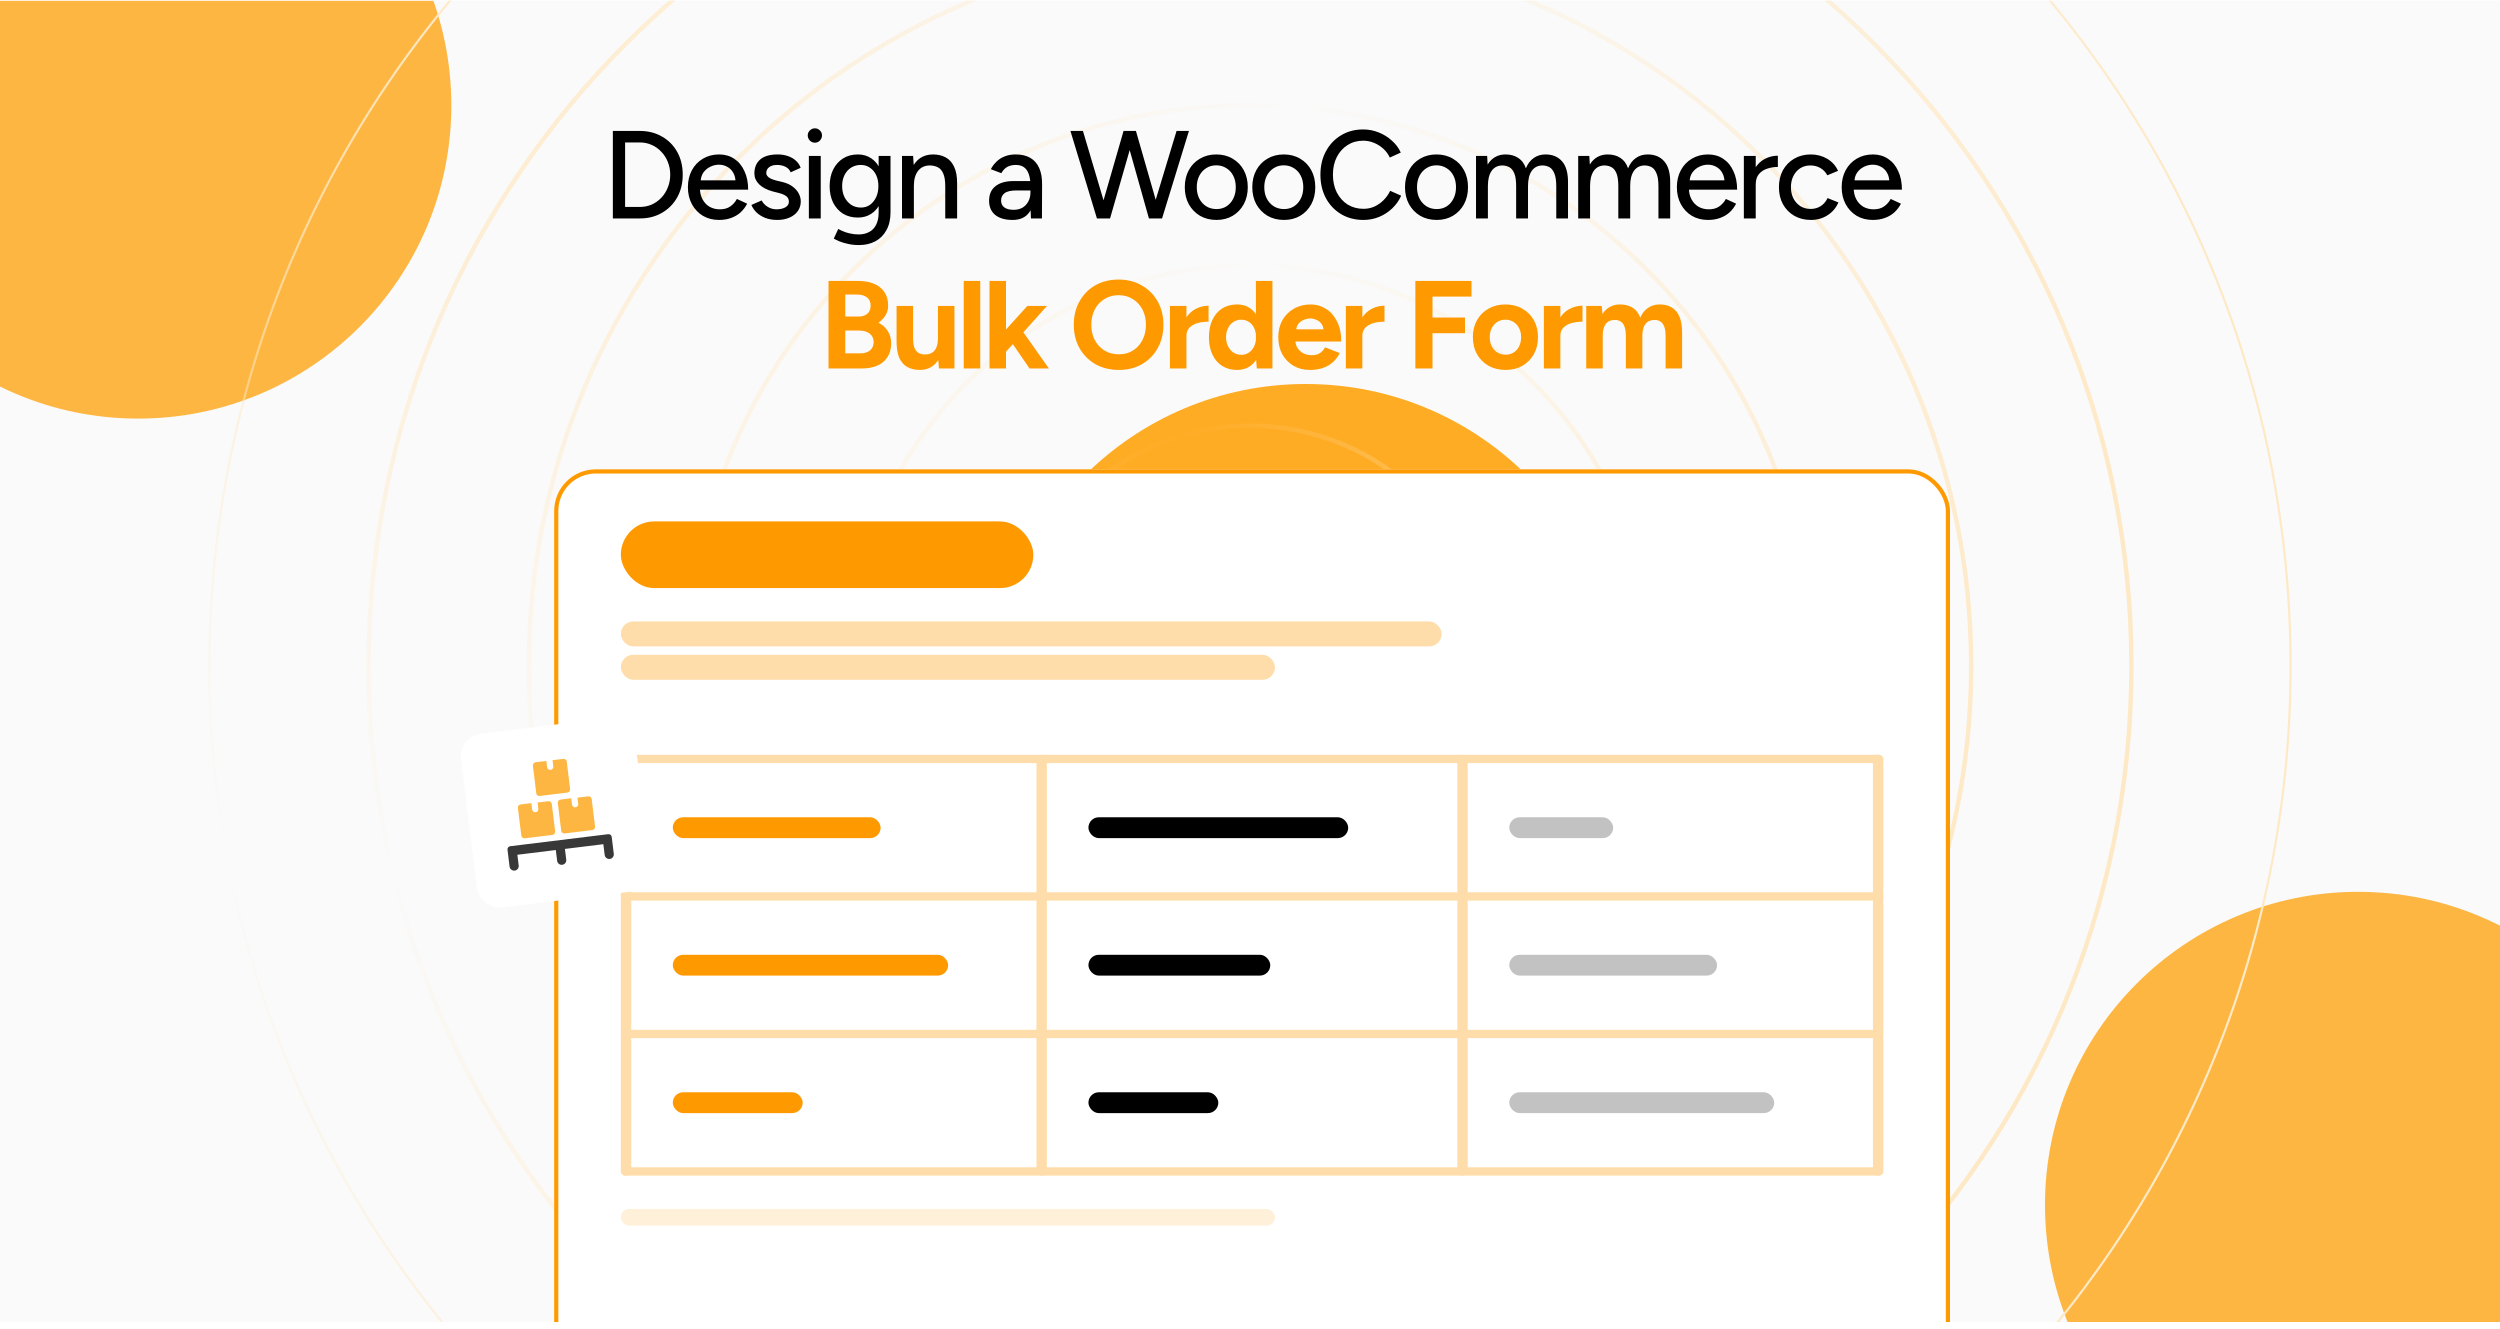 <svg width="350" height="186" viewBox="0 0 350 186" fill="none" xmlns="http://www.w3.org/2000/svg">
<g clip-path="url(#clip0_2465_297)">
<rect width="350" height="185" transform="translate(0 0.082)" fill="#FAFAFA"/>
<g filter="url(#filter0_f_2465_297)">
<circle cx="19.343" cy="14.761" r="43.843" fill="#FDB642"/>
</g>
<g filter="url(#filter1_f_2465_297)">
<circle cx="182.819" cy="97.601" r="43.843" fill="#FFAC25"/>
</g>
<g filter="url(#filter2_f_2465_297)">
<circle cx="330.142" cy="168.699" r="43.843" fill="#FDB642"/>
</g>
<path d="M175 -52.428C255.456 -52.428 320.679 12.795 320.679 93.251C320.679 173.707 255.456 238.931 175 238.931C94.543 238.93 29.321 173.707 29.321 93.251C29.321 12.795 94.544 -52.428 175 -52.428ZM298.243 93.251C298.243 161.316 243.065 216.494 175 216.494C106.935 216.494 51.757 161.316 51.757 93.251C51.757 25.186 106.935 -29.992 175 -29.992C243.065 -29.992 298.243 25.186 298.243 93.251ZM275.807 93.251C275.807 148.925 230.674 194.059 175 194.059C119.326 194.058 74.193 148.925 74.193 93.251C74.193 37.577 119.326 -7.555 175 -7.556C230.674 -7.556 275.807 37.577 275.807 93.251ZM253.372 93.251C253.372 136.534 218.283 171.623 175 171.623C131.717 171.623 96.629 136.534 96.629 93.251C96.629 49.968 131.717 14.88 175 14.88C218.283 14.88 253.372 49.968 253.372 93.251ZM230.935 93.251C230.935 124.143 205.892 149.187 175 149.187C144.108 149.186 119.064 124.143 119.064 93.251C119.064 62.359 144.108 37.316 175 37.315C205.892 37.315 230.935 62.359 230.935 93.251ZM208.5 93.251C208.5 111.752 193.501 126.751 175 126.751C156.499 126.751 141.501 111.752 141.501 93.251C141.501 74.75 156.499 59.752 175 59.752C193.501 59.752 208.499 74.75 208.5 93.251ZM208.808 93.251C208.808 74.579 193.671 59.443 175 59.443C156.328 59.444 141.192 74.579 141.192 93.251C141.192 111.923 156.328 127.059 175 127.06C193.671 127.06 208.808 111.923 208.808 93.251ZM231.244 93.251C231.244 62.188 206.062 37.007 175 37.007C143.937 37.007 118.756 62.188 118.755 93.251C118.755 124.314 143.937 149.495 175 149.495C206.062 149.495 231.244 124.314 231.244 93.251ZM253.68 93.251C253.68 49.797 218.453 14.571 175 14.571C131.546 14.572 96.32 49.797 96.32 93.251C96.32 136.705 131.546 171.931 175 171.932C218.453 171.932 253.68 136.705 253.68 93.251ZM276.116 93.251C276.116 37.406 230.844 -7.864 175 -7.864C119.155 -7.864 73.885 37.407 73.884 93.251C73.884 149.096 119.155 194.367 175 194.367C230.844 194.367 276.116 149.096 276.116 93.251ZM298.551 93.251C298.551 25.015 243.235 -30.301 175 -30.301C106.764 -30.301 51.448 25.015 51.448 93.251C51.448 161.487 106.764 216.803 175 216.803C243.235 216.803 298.551 161.487 298.551 93.251Z" stroke="url(#paint0_radial_2465_297)" stroke-width="0.309"/>
<path d="M85.8 30.582V18.332H89.58C90.746 18.332 91.779 18.595 92.677 19.119C93.587 19.633 94.299 20.35 94.812 21.272C95.326 22.194 95.582 23.255 95.582 24.457C95.582 25.647 95.326 26.703 94.812 27.625C94.299 28.546 93.587 29.27 92.677 29.794C91.779 30.32 90.746 30.582 89.58 30.582H85.8ZM87.515 28.972H89.58C90.175 28.972 90.729 28.861 91.242 28.64C91.756 28.406 92.205 28.085 92.59 27.677C92.986 27.257 93.29 26.773 93.5 26.224C93.721 25.676 93.832 25.087 93.832 24.457C93.832 23.827 93.721 23.238 93.5 22.689C93.29 22.141 92.986 21.663 92.59 21.255C92.205 20.834 91.756 20.514 91.242 20.292C90.729 20.059 90.175 19.942 89.58 19.942H87.515V28.972ZM100.664 30.792C99.813 30.792 99.06 30.599 98.407 30.215C97.754 29.818 97.24 29.275 96.867 28.587C96.494 27.899 96.307 27.105 96.307 26.207C96.307 25.309 96.494 24.515 96.867 23.827C97.24 23.139 97.754 22.602 98.407 22.217C99.072 21.82 99.83 21.622 100.682 21.622C101.487 21.622 102.193 21.826 102.799 22.235C103.406 22.631 103.879 23.203 104.217 23.95C104.567 24.684 104.742 25.554 104.742 26.557H97.672L97.987 26.294C97.987 26.913 98.109 27.45 98.354 27.904C98.599 28.36 98.932 28.709 99.352 28.954C99.772 29.188 100.25 29.305 100.787 29.305C101.37 29.305 101.854 29.17 102.239 28.902C102.636 28.622 102.945 28.272 103.167 27.852L104.602 28.517C104.369 28.972 104.065 29.375 103.692 29.724C103.319 30.063 102.875 30.325 102.362 30.512C101.86 30.699 101.294 30.792 100.664 30.792ZM98.092 25.507L97.759 25.244H103.289L102.974 25.507C102.974 24.994 102.869 24.556 102.659 24.195C102.449 23.821 102.169 23.541 101.819 23.355C101.469 23.156 101.079 23.057 100.647 23.057C100.227 23.057 99.819 23.156 99.422 23.355C99.037 23.541 98.716 23.815 98.459 24.177C98.214 24.539 98.092 24.982 98.092 25.507ZM108.817 30.792C108.198 30.792 107.644 30.699 107.154 30.512C106.676 30.325 106.268 30.075 105.929 29.759C105.603 29.445 105.358 29.089 105.194 28.692L106.629 28.062C106.816 28.424 107.096 28.721 107.469 28.954C107.843 29.188 108.257 29.305 108.712 29.305C109.213 29.305 109.628 29.211 109.954 29.024C110.281 28.838 110.444 28.575 110.444 28.237C110.444 27.91 110.322 27.654 110.077 27.467C109.832 27.28 109.476 27.129 109.009 27.012L108.187 26.802C107.37 26.58 106.734 26.248 106.279 25.805C105.836 25.361 105.614 24.86 105.614 24.299C105.614 23.448 105.888 22.789 106.437 22.322C106.985 21.855 107.796 21.622 108.869 21.622C109.394 21.622 109.873 21.698 110.304 21.849C110.748 22.001 111.121 22.217 111.424 22.497C111.739 22.777 111.961 23.11 112.089 23.494L110.689 24.125C110.549 23.774 110.31 23.518 109.972 23.355C109.633 23.18 109.237 23.092 108.782 23.092C108.315 23.092 107.948 23.197 107.679 23.407C107.411 23.605 107.277 23.885 107.277 24.247C107.277 24.445 107.388 24.638 107.609 24.825C107.843 25 108.181 25.145 108.624 25.262L109.569 25.489C110.141 25.63 110.613 25.845 110.987 26.137C111.36 26.417 111.64 26.738 111.827 27.099C112.013 27.45 112.107 27.817 112.107 28.202C112.107 28.727 111.961 29.188 111.669 29.584C111.389 29.97 110.998 30.267 110.497 30.477C110.007 30.687 109.447 30.792 108.817 30.792ZM113.241 30.582V21.832H114.904V30.582H113.241ZM114.081 19.977C113.813 19.977 113.579 19.878 113.381 19.68C113.183 19.47 113.084 19.23 113.084 18.962C113.084 18.682 113.183 18.449 113.381 18.262C113.579 18.064 113.813 17.965 114.081 17.965C114.361 17.965 114.594 18.064 114.781 18.262C114.979 18.449 115.079 18.682 115.079 18.962C115.079 19.23 114.979 19.47 114.781 19.68C114.594 19.878 114.361 19.977 114.081 19.977ZM120.263 34.309C119.679 34.309 119.149 34.251 118.67 34.135C118.192 34.029 117.789 33.907 117.463 33.767C117.136 33.627 116.891 33.505 116.728 33.4L117.358 32.052C117.509 32.145 117.725 32.25 118.005 32.367C118.285 32.495 118.612 32.6 118.985 32.682C119.359 32.775 119.773 32.822 120.228 32.822C120.764 32.822 121.243 32.711 121.663 32.489C122.083 32.279 122.409 31.947 122.643 31.492C122.888 31.037 123.01 30.454 123.01 29.742V21.832H124.673V29.707C124.673 30.71 124.48 31.55 124.095 32.227C123.722 32.915 123.203 33.434 122.538 33.785C121.884 34.135 121.126 34.309 120.263 34.309ZM120.105 30.459C119.312 30.459 118.618 30.279 118.023 29.917C117.439 29.544 116.979 29.03 116.64 28.377C116.314 27.712 116.15 26.948 116.15 26.084C116.15 25.186 116.314 24.404 116.64 23.739C116.979 23.075 117.439 22.555 118.023 22.182C118.618 21.809 119.312 21.622 120.105 21.622C120.829 21.622 121.459 21.809 121.995 22.182C122.544 22.555 122.964 23.08 123.255 23.757C123.559 24.422 123.71 25.204 123.71 26.102C123.71 26.965 123.559 27.73 123.255 28.395C122.964 29.048 122.544 29.555 121.995 29.917C121.459 30.279 120.829 30.459 120.105 30.459ZM120.525 29.059C121.015 29.059 121.441 28.931 121.803 28.674C122.164 28.406 122.45 28.05 122.66 27.607C122.87 27.152 122.975 26.633 122.975 26.049C122.975 25.466 122.87 24.953 122.66 24.509C122.45 24.066 122.159 23.722 121.785 23.477C121.424 23.22 120.998 23.092 120.508 23.092C119.994 23.092 119.539 23.22 119.143 23.477C118.758 23.722 118.454 24.066 118.233 24.509C118.011 24.953 117.9 25.466 117.9 26.049C117.9 26.633 118.011 27.152 118.233 27.607C118.466 28.05 118.775 28.406 119.16 28.674C119.557 28.931 120.012 29.059 120.525 29.059ZM126.28 30.582V21.832H127.837L127.942 23.442V30.582H126.28ZM132.335 30.582V26.102H133.997V30.582H132.335ZM132.335 26.102C132.335 25.309 132.241 24.708 132.055 24.299C131.88 23.88 131.629 23.588 131.302 23.424C130.987 23.261 130.62 23.174 130.2 23.162C129.488 23.162 128.934 23.413 128.537 23.915C128.14 24.416 127.942 25.122 127.942 26.032H127.225C127.225 25.11 127.359 24.323 127.627 23.669C127.907 23.005 128.298 22.497 128.8 22.147C129.313 21.797 129.92 21.622 130.62 21.622C131.308 21.622 131.903 21.762 132.405 22.042C132.918 22.322 133.309 22.759 133.577 23.355C133.857 23.938 133.997 24.708 133.997 25.665V26.102H132.335ZM144.334 30.582L144.264 29.059V26.015C144.264 25.373 144.188 24.836 144.037 24.404C143.897 23.973 143.675 23.646 143.372 23.424C143.08 23.203 142.689 23.092 142.199 23.092C141.744 23.092 141.347 23.185 141.009 23.372C140.682 23.559 140.408 23.85 140.187 24.247L138.717 23.687C138.927 23.29 139.189 22.94 139.504 22.637C139.819 22.322 140.198 22.077 140.642 21.902C141.085 21.715 141.604 21.622 142.199 21.622C143.027 21.622 143.716 21.785 144.264 22.112C144.812 22.439 145.221 22.911 145.489 23.529C145.769 24.148 145.903 24.912 145.892 25.822L145.874 30.582H144.334ZM141.762 30.792C140.723 30.792 139.912 30.559 139.329 30.092C138.757 29.614 138.472 28.954 138.472 28.114C138.472 27.216 138.769 26.534 139.364 26.067C139.971 25.589 140.811 25.349 141.884 25.349H144.317V26.662H142.339C141.534 26.662 140.968 26.79 140.642 27.047C140.315 27.292 140.152 27.636 140.152 28.079C140.152 28.488 140.303 28.809 140.607 29.042C140.922 29.264 141.353 29.375 141.902 29.375C142.38 29.375 142.794 29.275 143.144 29.077C143.494 28.867 143.768 28.575 143.967 28.202C144.165 27.829 144.264 27.403 144.264 26.924H144.842C144.842 28.114 144.585 29.059 144.072 29.759C143.57 30.448 142.8 30.792 141.762 30.792ZM161.008 30.582L164.718 18.332H166.45L162.688 30.582H161.008ZM153.57 30.582L149.86 18.332H151.61L155.25 30.582H153.57ZM153.763 30.582L157.298 18.332H158.925L155.408 30.582H153.763ZM160.85 30.582L157.403 18.332H159.03L162.548 30.582H160.85ZM170.314 30.792C169.439 30.792 168.669 30.599 168.004 30.215C167.339 29.818 166.814 29.275 166.429 28.587C166.055 27.899 165.869 27.105 165.869 26.207C165.869 25.309 166.055 24.515 166.429 23.827C166.802 23.139 167.321 22.602 167.986 22.217C168.651 21.82 169.415 21.622 170.279 21.622C171.142 21.622 171.906 21.82 172.571 22.217C173.236 22.602 173.755 23.139 174.129 23.827C174.502 24.515 174.689 25.309 174.689 26.207C174.689 27.105 174.502 27.899 174.129 28.587C173.755 29.275 173.236 29.818 172.571 30.215C171.918 30.599 171.165 30.792 170.314 30.792ZM170.314 29.27C170.839 29.27 171.305 29.141 171.714 28.884C172.122 28.616 172.437 28.255 172.659 27.799C172.892 27.345 173.009 26.814 173.009 26.207C173.009 25.6 172.892 25.07 172.659 24.614C172.437 24.16 172.116 23.804 171.696 23.547C171.276 23.279 170.804 23.145 170.279 23.145C169.742 23.145 169.27 23.279 168.861 23.547C168.453 23.804 168.132 24.16 167.899 24.614C167.665 25.07 167.549 25.6 167.549 26.207C167.549 26.814 167.665 27.345 167.899 27.799C168.132 28.255 168.459 28.616 168.879 28.884C169.299 29.141 169.777 29.27 170.314 29.27ZM179.765 30.792C178.89 30.792 178.12 30.599 177.455 30.215C176.79 29.818 176.265 29.275 175.88 28.587C175.507 27.899 175.32 27.105 175.32 26.207C175.32 25.309 175.507 24.515 175.88 23.827C176.253 23.139 176.773 22.602 177.438 22.217C178.103 21.82 178.867 21.622 179.73 21.622C180.593 21.622 181.358 21.82 182.023 22.217C182.688 22.602 183.207 23.139 183.58 23.827C183.953 24.515 184.14 25.309 184.14 26.207C184.14 27.105 183.953 27.899 183.58 28.587C183.207 29.275 182.688 29.818 182.023 30.215C181.369 30.599 180.617 30.792 179.765 30.792ZM179.765 29.27C180.29 29.27 180.757 29.141 181.165 28.884C181.573 28.616 181.888 28.255 182.11 27.799C182.343 27.345 182.46 26.814 182.46 26.207C182.46 25.6 182.343 25.07 182.11 24.614C181.888 24.16 181.568 23.804 181.148 23.547C180.728 23.279 180.255 23.145 179.73 23.145C179.193 23.145 178.721 23.279 178.313 23.547C177.904 23.804 177.583 24.16 177.35 24.614C177.117 25.07 177 25.6 177 26.207C177 26.814 177.117 27.345 177.35 27.799C177.583 28.255 177.91 28.616 178.33 28.884C178.75 29.141 179.228 29.27 179.765 29.27ZM190.879 30.792C189.712 30.792 188.674 30.524 187.764 29.987C186.854 29.439 186.142 28.692 185.629 27.747C185.116 26.79 184.859 25.694 184.859 24.457C184.859 23.22 185.116 22.13 185.629 21.184C186.142 20.228 186.848 19.481 187.746 18.945C188.645 18.396 189.677 18.122 190.844 18.122C191.602 18.122 192.326 18.262 193.014 18.542C193.702 18.81 194.315 19.189 194.851 19.68C195.4 20.158 195.82 20.718 196.111 21.36L194.571 22.059C194.35 21.581 194.046 21.167 193.661 20.817C193.276 20.467 192.839 20.193 192.349 19.994C191.871 19.796 191.369 19.697 190.844 19.697C190.027 19.697 189.298 19.901 188.656 20.309C188.015 20.718 187.513 21.278 187.151 21.989C186.79 22.701 186.609 23.524 186.609 24.457C186.609 25.39 186.79 26.219 187.151 26.942C187.525 27.665 188.032 28.231 188.674 28.64C189.327 29.036 190.068 29.235 190.896 29.235C191.433 29.235 191.941 29.13 192.419 28.919C192.897 28.698 193.323 28.4 193.696 28.027C194.081 27.642 194.391 27.204 194.624 26.715L196.164 27.397C195.872 28.062 195.458 28.651 194.921 29.165C194.385 29.678 193.766 30.08 193.066 30.372C192.378 30.652 191.649 30.792 190.879 30.792ZM201.146 30.792C200.271 30.792 199.501 30.599 198.836 30.215C198.171 29.818 197.646 29.275 197.261 28.587C196.888 27.899 196.701 27.105 196.701 26.207C196.701 25.309 196.888 24.515 197.261 23.827C197.634 23.139 198.153 22.602 198.818 22.217C199.483 21.82 200.248 21.622 201.111 21.622C201.974 21.622 202.738 21.82 203.403 22.217C204.068 22.602 204.588 23.139 204.961 23.827C205.334 24.515 205.521 25.309 205.521 26.207C205.521 27.105 205.334 27.899 204.961 28.587C204.588 29.275 204.068 29.818 203.403 30.215C202.75 30.599 201.998 30.792 201.146 30.792ZM201.146 29.27C201.671 29.27 202.138 29.141 202.546 28.884C202.954 28.616 203.269 28.255 203.491 27.799C203.724 27.345 203.841 26.814 203.841 26.207C203.841 25.6 203.724 25.07 203.491 24.614C203.269 24.16 202.948 23.804 202.528 23.547C202.108 23.279 201.636 23.145 201.111 23.145C200.574 23.145 200.102 23.279 199.693 23.547C199.285 23.804 198.964 24.16 198.731 24.614C198.498 25.07 198.381 25.6 198.381 26.207C198.381 26.814 198.498 27.345 198.731 27.799C198.964 28.255 199.291 28.616 199.711 28.884C200.131 29.141 200.609 29.27 201.146 29.27ZM206.642 30.582V21.832H208.2L208.27 23.04C208.55 22.573 208.9 22.223 209.32 21.989C209.74 21.744 210.224 21.622 210.772 21.622C211.472 21.622 212.067 21.785 212.557 22.112C213.047 22.427 213.403 22.911 213.625 23.564C213.881 22.934 214.243 22.456 214.71 22.13C215.176 21.791 215.731 21.622 216.372 21.622C217.364 21.622 218.14 21.949 218.7 22.602C219.26 23.244 219.534 24.235 219.522 25.577V30.582H217.877V26.102C217.877 25.309 217.79 24.708 217.615 24.299C217.451 23.88 217.23 23.588 216.95 23.424C216.67 23.261 216.343 23.174 215.97 23.162C215.316 23.162 214.809 23.413 214.447 23.915C214.097 24.416 213.922 25.122 213.922 26.032V30.582H212.26V26.102C212.26 25.309 212.178 24.708 212.015 24.299C211.851 23.88 211.624 23.588 211.332 23.424C211.052 23.261 210.726 23.174 210.352 23.162C209.699 23.162 209.191 23.413 208.83 23.915C208.48 24.416 208.305 25.122 208.305 26.032V30.582H206.642ZM220.947 30.582V21.832H222.505L222.575 23.04C222.855 22.573 223.205 22.223 223.625 21.989C224.045 21.744 224.529 21.622 225.077 21.622C225.777 21.622 226.372 21.785 226.862 22.112C227.352 22.427 227.708 22.911 227.93 23.564C228.186 22.934 228.548 22.456 229.015 22.13C229.481 21.791 230.035 21.622 230.677 21.622C231.669 21.622 232.445 21.949 233.005 22.602C233.565 23.244 233.839 24.235 233.827 25.577V30.582H232.182V26.102C232.182 25.309 232.095 24.708 231.92 24.299C231.756 23.88 231.535 23.588 231.255 23.424C230.975 23.261 230.648 23.174 230.275 23.162C229.621 23.162 229.114 23.413 228.752 23.915C228.402 24.416 228.227 25.122 228.227 26.032V30.582H226.565V26.102C226.565 25.309 226.483 24.708 226.32 24.299C226.156 23.88 225.929 23.588 225.637 23.424C225.357 23.261 225.03 23.174 224.657 23.162C224.004 23.162 223.496 23.413 223.135 23.915C222.785 24.416 222.61 25.122 222.61 26.032V30.582H220.947ZM239.119 30.792C238.268 30.792 237.515 30.599 236.862 30.215C236.209 29.818 235.695 29.275 235.322 28.587C234.949 27.899 234.762 27.105 234.762 26.207C234.762 25.309 234.949 24.515 235.322 23.827C235.695 23.139 236.209 22.602 236.862 22.217C237.527 21.82 238.285 21.622 239.137 21.622C239.942 21.622 240.648 21.826 241.254 22.235C241.861 22.631 242.334 23.203 242.672 23.95C243.022 24.684 243.197 25.554 243.197 26.557H236.127L236.442 26.294C236.442 26.913 236.564 27.45 236.809 27.904C237.054 28.36 237.387 28.709 237.807 28.954C238.227 29.188 238.705 29.305 239.242 29.305C239.825 29.305 240.309 29.17 240.694 28.902C241.091 28.622 241.4 28.272 241.622 27.852L243.057 28.517C242.824 28.972 242.52 29.375 242.147 29.724C241.774 30.063 241.33 30.325 240.817 30.512C240.315 30.699 239.749 30.792 239.119 30.792ZM236.547 25.507L236.214 25.244H241.744L241.429 25.507C241.429 24.994 241.324 24.556 241.114 24.195C240.904 23.821 240.624 23.541 240.274 23.355C239.924 23.156 239.534 23.057 239.102 23.057C238.682 23.057 238.274 23.156 237.877 23.355C237.492 23.541 237.171 23.815 236.914 24.177C236.669 24.539 236.547 24.982 236.547 25.507ZM245.154 25.875C245.154 24.93 245.335 24.16 245.697 23.564C246.059 22.97 246.525 22.526 247.097 22.235C247.669 21.943 248.269 21.797 248.899 21.797V23.372C248.374 23.372 247.873 23.454 247.394 23.617C246.928 23.769 246.543 24.025 246.239 24.387C245.948 24.737 245.802 25.215 245.802 25.822L245.154 25.875ZM244.139 30.582V21.832H245.802V30.582H244.139ZM253.53 30.792C252.655 30.792 251.88 30.599 251.203 30.215C250.526 29.818 249.995 29.275 249.61 28.587C249.237 27.899 249.05 27.105 249.05 26.207C249.05 25.309 249.237 24.515 249.61 23.827C249.995 23.139 250.52 22.602 251.185 22.217C251.862 21.82 252.632 21.622 253.495 21.622C254.347 21.622 255.111 21.82 255.788 22.217C256.476 22.614 256.99 23.18 257.328 23.915L255.823 24.544C255.601 24.113 255.28 23.774 254.86 23.529C254.452 23.285 253.98 23.162 253.443 23.162C252.918 23.162 252.451 23.29 252.043 23.547C251.635 23.804 251.314 24.165 251.08 24.632C250.847 25.087 250.73 25.612 250.73 26.207C250.73 26.802 250.847 27.327 251.08 27.782C251.314 28.237 251.64 28.599 252.06 28.867C252.48 29.124 252.953 29.252 253.478 29.252C254.015 29.252 254.493 29.118 254.913 28.849C255.333 28.57 255.648 28.196 255.858 27.73L257.38 28.342C257.042 29.112 256.529 29.713 255.84 30.145C255.164 30.576 254.394 30.792 253.53 30.792ZM262.193 30.792C261.341 30.792 260.589 30.599 259.935 30.215C259.282 29.818 258.769 29.275 258.395 28.587C258.022 27.899 257.835 27.105 257.835 26.207C257.835 25.309 258.022 24.515 258.395 23.827C258.769 23.139 259.282 22.602 259.935 22.217C260.6 21.82 261.359 21.622 262.21 21.622C263.015 21.622 263.721 21.826 264.328 22.235C264.934 22.631 265.407 23.203 265.745 23.95C266.095 24.684 266.27 25.554 266.27 26.557H259.2L259.515 26.294C259.515 26.913 259.638 27.45 259.883 27.904C260.128 28.36 260.46 28.709 260.88 28.954C261.3 29.188 261.779 29.305 262.315 29.305C262.899 29.305 263.383 29.17 263.768 28.902C264.164 28.622 264.474 28.272 264.695 27.852L266.13 28.517C265.897 28.972 265.594 29.375 265.22 29.724C264.847 30.063 264.404 30.325 263.89 30.512C263.389 30.699 262.823 30.792 262.193 30.792ZM259.62 25.507L259.288 25.244H264.818L264.503 25.507C264.503 24.994 264.398 24.556 264.188 24.195C263.978 23.821 263.698 23.541 263.348 23.355C262.998 23.156 262.607 23.057 262.175 23.057C261.755 23.057 261.347 23.156 260.95 23.355C260.565 23.541 260.244 23.815 259.988 24.177C259.743 24.539 259.62 24.982 259.62 25.507Z" fill="black"/>
<path d="M115.994 51.582V39.332H120.141C120.981 39.332 121.716 39.46 122.346 39.717C122.976 39.974 123.466 40.364 123.816 40.889C124.166 41.403 124.341 42.044 124.341 42.815C124.341 43.293 124.219 43.736 123.974 44.145C123.741 44.541 123.408 44.885 122.976 45.177C123.548 45.469 123.986 45.859 124.289 46.349C124.604 46.828 124.761 47.405 124.761 48.082C124.761 48.829 124.592 49.465 124.254 49.989C123.916 50.514 123.443 50.911 122.836 51.179C122.23 51.448 121.518 51.582 120.701 51.582H115.994ZM118.339 49.465H120.474C121.046 49.465 121.495 49.325 121.821 49.044C122.148 48.753 122.311 48.368 122.311 47.889C122.311 47.388 122.131 46.997 121.769 46.717C121.407 46.425 120.911 46.279 120.281 46.279H118.339V49.465ZM118.339 44.319H120.194C120.719 44.319 121.133 44.185 121.436 43.917C121.74 43.649 121.891 43.27 121.891 42.779C121.891 42.289 121.722 41.91 121.384 41.642C121.046 41.374 120.585 41.239 120.001 41.239H118.339V44.319ZM131.452 51.582L131.312 49.972V42.832H133.622V51.582H131.452ZM125.519 47.312V42.832H127.829V47.312H125.519ZM127.829 47.312C127.829 47.895 127.893 48.356 128.022 48.694C128.162 49.021 128.354 49.26 128.599 49.412C128.856 49.552 129.142 49.622 129.457 49.622C130.063 49.634 130.524 49.453 130.839 49.08C131.154 48.694 131.312 48.14 131.312 47.417H132.099C132.099 48.35 131.959 49.144 131.679 49.797C131.399 50.439 131.014 50.934 130.524 51.285C130.034 51.623 129.457 51.792 128.792 51.792C128.092 51.792 127.497 51.652 127.007 51.372C126.517 51.092 126.143 50.66 125.887 50.077C125.642 49.482 125.519 48.718 125.519 47.785V47.312H127.829ZM134.923 51.582V39.332H137.233V51.582H134.923ZM140.735 49.359L139.352 47.767L143.832 42.832H146.58L140.735 49.359ZM138.53 51.582V39.332H140.84V51.582H138.53ZM144.13 51.582L141.225 47.347L142.73 45.755L146.842 51.582H144.13ZM156.649 51.792C155.412 51.792 154.315 51.524 153.359 50.987C152.414 50.439 151.673 49.692 151.136 48.747C150.599 47.79 150.331 46.7 150.331 45.474C150.331 44.226 150.599 43.13 151.136 42.184C151.673 41.228 152.408 40.481 153.341 39.944C154.286 39.408 155.371 39.139 156.596 39.139C157.833 39.139 158.918 39.414 159.851 39.962C160.796 40.499 161.537 41.245 162.074 42.202C162.61 43.147 162.879 44.238 162.879 45.474C162.879 46.7 162.61 47.79 162.074 48.747C161.549 49.692 160.814 50.439 159.869 50.987C158.935 51.524 157.862 51.792 156.649 51.792ZM156.649 49.605C157.395 49.605 158.049 49.429 158.609 49.08C159.18 48.718 159.624 48.228 159.939 47.609C160.265 46.991 160.429 46.279 160.429 45.474C160.429 44.658 160.265 43.94 159.939 43.322C159.612 42.704 159.163 42.219 158.591 41.87C158.019 41.508 157.354 41.327 156.596 41.327C155.861 41.327 155.202 41.508 154.619 41.87C154.047 42.219 153.598 42.704 153.271 43.322C152.944 43.94 152.781 44.658 152.781 45.474C152.781 46.279 152.944 46.991 153.271 47.609C153.598 48.228 154.053 48.718 154.636 49.08C155.219 49.429 155.89 49.605 156.649 49.605ZM165.418 46.98C165.418 46.035 165.599 45.253 165.961 44.635C166.334 44.016 166.806 43.555 167.378 43.252C167.961 42.949 168.568 42.797 169.198 42.797V45.037C168.661 45.037 168.154 45.101 167.676 45.23C167.209 45.358 166.83 45.568 166.538 45.859C166.246 46.151 166.101 46.525 166.101 46.98H165.418ZM163.791 51.582V42.832H166.101V51.582H163.791ZM175.951 51.582L175.829 49.955V39.332H178.139V51.582H175.951ZM173.204 51.792C172.399 51.792 171.699 51.605 171.104 51.232C170.521 50.859 170.066 50.328 169.739 49.639C169.412 48.951 169.249 48.14 169.249 47.207C169.249 46.262 169.412 45.451 169.739 44.775C170.066 44.086 170.521 43.555 171.104 43.182C171.699 42.809 172.399 42.622 173.204 42.622C173.939 42.622 174.557 42.809 175.059 43.182C175.572 43.555 175.963 44.086 176.231 44.775C176.5 45.451 176.634 46.262 176.634 47.207C176.634 48.14 176.5 48.951 176.231 49.639C175.963 50.328 175.572 50.859 175.059 51.232C174.557 51.605 173.939 51.792 173.204 51.792ZM173.799 49.675C174.196 49.675 174.546 49.569 174.849 49.359C175.164 49.15 175.409 48.858 175.584 48.484C175.759 48.111 175.846 47.685 175.846 47.207C175.846 46.729 175.759 46.303 175.584 45.929C175.409 45.556 175.164 45.27 174.849 45.072C174.546 44.862 174.19 44.757 173.781 44.757C173.361 44.757 172.994 44.862 172.679 45.072C172.364 45.27 172.113 45.556 171.926 45.929C171.74 46.303 171.646 46.729 171.646 47.207C171.646 47.685 171.74 48.111 171.926 48.484C172.113 48.858 172.364 49.15 172.679 49.359C173.006 49.569 173.379 49.675 173.799 49.675ZM183.384 51.792C182.521 51.792 181.757 51.599 181.092 51.215C180.427 50.818 179.902 50.275 179.517 49.587C179.143 48.899 178.957 48.105 178.957 47.207C178.957 46.309 179.149 45.515 179.534 44.827C179.931 44.139 180.467 43.602 181.144 43.217C181.832 42.82 182.62 42.622 183.507 42.622C184.277 42.622 184.982 42.826 185.624 43.234C186.277 43.631 186.797 44.22 187.182 45.002C187.578 45.772 187.777 46.711 187.777 47.819H181.144L181.354 47.609C181.354 48.041 181.459 48.42 181.669 48.747C181.891 49.062 182.171 49.307 182.509 49.482C182.859 49.645 183.232 49.727 183.629 49.727C184.107 49.727 184.498 49.628 184.802 49.429C185.105 49.219 185.338 48.951 185.502 48.624L187.567 49.429C187.322 49.919 187.001 50.345 186.604 50.707C186.219 51.057 185.758 51.325 185.222 51.512C184.685 51.699 184.072 51.792 183.384 51.792ZM181.477 46.315L181.267 46.105H185.484L185.292 46.315C185.292 45.895 185.192 45.562 184.994 45.317C184.796 45.06 184.551 44.874 184.259 44.757C183.979 44.64 183.705 44.582 183.437 44.582C183.168 44.582 182.882 44.64 182.579 44.757C182.276 44.874 182.013 45.06 181.792 45.317C181.582 45.562 181.477 45.895 181.477 46.315ZM190.047 46.98C190.047 46.035 190.227 45.253 190.589 44.635C190.962 44.016 191.435 43.555 192.007 43.252C192.59 42.949 193.197 42.797 193.827 42.797V45.037C193.29 45.037 192.782 45.101 192.304 45.23C191.837 45.358 191.458 45.568 191.167 45.859C190.875 46.151 190.729 46.525 190.729 46.98H190.047ZM188.419 51.582V42.832H190.729V51.582H188.419ZM198.152 51.582V39.332H206.01V41.52H200.55V44.459H205.1V46.647H200.55V51.582H198.152ZM210.786 51.792C209.899 51.792 209.106 51.599 208.406 51.215C207.717 50.818 207.175 50.275 206.778 49.587C206.393 48.899 206.201 48.105 206.201 47.207C206.201 46.309 206.393 45.515 206.778 44.827C207.163 44.139 207.7 43.602 208.388 43.217C209.076 42.82 209.864 42.622 210.751 42.622C211.649 42.622 212.442 42.82 213.131 43.217C213.819 43.602 214.356 44.139 214.741 44.827C215.126 45.515 215.318 46.309 215.318 47.207C215.318 48.105 215.126 48.899 214.741 49.587C214.356 50.275 213.819 50.818 213.131 51.215C212.454 51.599 211.672 51.792 210.786 51.792ZM210.786 49.657C211.217 49.657 211.596 49.552 211.923 49.342C212.25 49.132 212.501 48.846 212.676 48.484C212.862 48.111 212.956 47.685 212.956 47.207C212.956 46.729 212.862 46.309 212.676 45.947C212.489 45.574 212.226 45.282 211.888 45.072C211.561 44.862 211.182 44.757 210.751 44.757C210.331 44.757 209.951 44.862 209.613 45.072C209.286 45.282 209.03 45.574 208.843 45.947C208.656 46.309 208.563 46.729 208.563 47.207C208.563 47.685 208.656 48.111 208.843 48.484C209.03 48.846 209.292 49.132 209.631 49.342C209.969 49.552 210.354 49.657 210.786 49.657ZM217.769 46.98C217.769 46.035 217.95 45.253 218.311 44.635C218.685 44.016 219.157 43.555 219.729 43.252C220.312 42.949 220.919 42.797 221.549 42.797V45.037C221.012 45.037 220.505 45.101 220.026 45.23C219.56 45.358 219.181 45.568 218.889 45.859C218.597 46.151 218.451 46.525 218.451 46.98H217.769ZM216.141 51.582V42.832H218.451V51.582H216.141ZM222.072 51.582V42.832H224.242L224.347 43.969C224.616 43.526 224.96 43.194 225.38 42.972C225.8 42.739 226.267 42.622 226.78 42.622C227.492 42.622 228.087 42.774 228.565 43.077C229.055 43.38 229.411 43.847 229.632 44.477C229.889 43.882 230.251 43.427 230.717 43.112C231.184 42.785 231.727 42.622 232.345 42.622C233.372 42.622 234.153 42.949 234.69 43.602C235.227 44.244 235.495 45.235 235.495 46.577V51.582H233.185V47.102C233.185 46.507 233.121 46.046 232.992 45.719C232.864 45.393 232.689 45.16 232.467 45.02C232.246 44.868 231.983 44.792 231.68 44.792C231.12 44.78 230.688 44.961 230.385 45.334C230.082 45.708 229.93 46.262 229.93 46.997V51.582H227.62V47.102C227.62 46.507 227.556 46.046 227.427 45.719C227.311 45.393 227.136 45.16 226.902 45.02C226.681 44.868 226.418 44.792 226.115 44.792C225.555 44.78 225.123 44.961 224.82 45.334C224.528 45.708 224.382 46.262 224.382 46.997V51.582H222.072Z" fill="#FF9900"/>
<g filter="url(#filter3_d_2465_297)">
<rect x="77.583" y="63.668" width="195.417" height="156.917" rx="5.833" fill="white"/>
<rect x="77.875" y="63.96" width="194.833" height="156.333" rx="5.542" stroke="#FF9900" stroke-width="0.583"/>
</g>
<rect x="86.917" y="73" width="57.75" height="9.333" rx="4.667" fill="#FF9900"/>
<rect x="86.917" y="87" width="114.917" height="3.5" rx="1.75" fill="#FFDDAA"/>
<rect x="86.917" y="91.668" width="91.583" height="3.5" rx="1.75" fill="#FFDDAA"/>
<rect x="86.917" y="169.25" width="91.583" height="2.333" rx="1.167" fill="#FFF0D9"/>
<rect x="86.917" y="105.668" width="1.455" height="58.917" rx="0.727" fill="#FFDDAA"/>
<rect x="262.212" y="105.668" width="1.455" height="58.917" rx="0.727" fill="#FFDDAA"/>
<rect x="94.19" y="114.418" width="29.095" height="2.917" rx="1.458" fill="#FF9900"/>
<rect x="94.19" y="133.668" width="38.55" height="2.917" rx="1.458" fill="#FF9900"/>
<rect x="94.19" y="152.918" width="18.184" height="2.917" rx="1.458" fill="#FF9900"/>
<rect x="152.38" y="114.418" width="36.368" height="2.917" rx="1.458" fill="black"/>
<rect x="152.38" y="133.668" width="25.458" height="2.917" rx="1.458" fill="black"/>
<rect x="152.38" y="152.918" width="18.184" height="2.917" rx="1.458" fill="black"/>
<rect x="211.296" y="114.418" width="14.547" height="2.917" rx="1.458" fill="#C2C2C2"/>
<rect x="211.296" y="133.668" width="29.095" height="2.917" rx="1.458" fill="#C2C2C2"/>
<rect x="211.296" y="152.918" width="37.096" height="2.917" rx="1.458" fill="#C2C2C2"/>
<rect x="86.917" y="105.668" width="176.75" height="1.167" rx="0.583" fill="#FFDDAA"/>
<rect x="145.106" y="105.668" width="1.455" height="58.917" rx="0.727" fill="#FFDDAA"/>
<rect x="204.023" y="105.668" width="1.455" height="58.917" rx="0.727" fill="#FFDDAA"/>
<rect x="86.917" y="163.418" width="176.75" height="1.167" rx="0.583" fill="#FFDDAA"/>
<rect x="86.917" y="124.918" width="176.75" height="1.167" rx="0.583" fill="#FFDDAA"/>
<rect x="86.917" y="144.168" width="176.75" height="1.167" rx="0.583" fill="#FFDDAA"/>
<g filter="url(#filter4_d_2465_297)">
<rect x="64.167" y="101.07" width="24.5" height="24.5" rx="3.15" transform="rotate(-7 64.167 101.07)" fill="white"/>
<g clip-path="url(#clip1_2465_297)">
<path d="M79.979 109.738L80.086 110.604C80.114 110.832 80.321 111.015 80.572 110.984C80.823 110.953 80.983 110.749 80.952 110.498L80.846 109.632L82.35 109.447C82.578 109.419 82.806 109.576 82.837 109.827L83.31 113.68C83.338 113.908 83.181 114.135 82.93 114.166L79.054 114.642C78.826 114.67 78.599 114.513 78.568 114.262L78.092 110.386C78.064 110.158 78.221 109.931 78.472 109.9L79.977 109.715L79.979 109.738Z" fill="#FDB642"/>
<path d="M74.394 110.422L74.501 111.288C74.528 111.516 74.736 111.699 74.987 111.668C75.238 111.637 75.397 111.432 75.367 111.182L75.26 110.315L76.765 110.13C76.993 110.102 77.221 110.26 77.251 110.51L77.724 114.363C77.752 114.591 77.595 114.819 77.344 114.85L73.469 115.325C73.241 115.353 73.013 115.196 72.983 114.945L72.507 111.07C72.479 110.842 72.636 110.614 72.887 110.584L74.391 110.399L74.394 110.422Z" fill="#FDB642"/>
<path d="M76.49 104.493L76.596 105.359C76.624 105.587 76.832 105.77 77.082 105.739C77.31 105.711 77.493 105.503 77.462 105.252L77.356 104.386L78.861 104.201C79.088 104.173 79.316 104.331 79.347 104.581L79.82 108.434C79.848 108.662 79.691 108.89 79.44 108.921L75.564 109.396C75.336 109.424 75.109 109.267 75.078 109.016L74.605 105.164C74.577 104.936 74.734 104.708 74.985 104.677L76.49 104.493Z" fill="#FDB642"/>
<path d="M72.433 117.627L72.617 119.132C72.662 119.496 72.399 119.806 72.057 119.848C71.715 119.89 71.383 119.63 71.341 119.288L71.049 116.918C71.022 116.69 71.179 116.462 71.43 116.431L85.154 114.746C85.382 114.718 85.609 114.875 85.64 115.126L85.931 117.497C85.976 117.862 85.713 118.172 85.371 118.214C85.006 118.258 84.696 117.996 84.654 117.654L84.47 116.149L79.089 116.81L79.274 118.314C79.319 118.679 79.056 118.989 78.714 119.031C78.35 119.076 78.04 118.813 77.998 118.471L77.813 116.966L72.433 117.627Z" fill="#383838"/>
</g>
</g>
</g>
<defs>
<filter id="filter0_f_2465_297" x="-219.358" y="-223.94" width="477.402" height="477.404" filterUnits="userSpaceOnUse" color-interpolation-filters="sRGB">
<feFlood flood-opacity="0" result="BackgroundImageFix"/>
<feBlend mode="normal" in="SourceGraphic" in2="BackgroundImageFix" result="shape"/>
<feGaussianBlur stdDeviation="97.429" result="effect1_foregroundBlur_2465_297"/>
</filter>
<filter id="filter1_f_2465_297" x="-7.168" y="-92.386" width="379.973" height="379.975" filterUnits="userSpaceOnUse" color-interpolation-filters="sRGB">
<feFlood flood-opacity="0" result="BackgroundImageFix"/>
<feBlend mode="normal" in="SourceGraphic" in2="BackgroundImageFix" result="shape"/>
<feGaussianBlur stdDeviation="73.072" result="effect1_foregroundBlur_2465_297"/>
</filter>
<filter id="filter2_f_2465_297" x="91.441" y="-70.003" width="477.402" height="477.404" filterUnits="userSpaceOnUse" color-interpolation-filters="sRGB">
<feFlood flood-opacity="0" result="BackgroundImageFix"/>
<feBlend mode="normal" in="SourceGraphic" in2="BackgroundImageFix" result="shape"/>
<feGaussianBlur stdDeviation="97.429" result="effect1_foregroundBlur_2465_297"/>
</filter>
<filter id="filter3_d_2465_297" x="46.997" y="35.121" width="256.589" height="218.091" filterUnits="userSpaceOnUse" color-interpolation-filters="sRGB">
<feFlood flood-opacity="0" result="BackgroundImageFix"/>
<feColorMatrix in="SourceAlpha" type="matrix" values="0 0 0 0 0 0 0 0 0 0 0 0 0 0 0 0 0 0 127 0" result="hardAlpha"/>
<feOffset dy="2.039"/>
<feGaussianBlur stdDeviation="15.293"/>
<feComposite in2="hardAlpha" operator="out"/>
<feColorMatrix type="matrix" values="0 0 0 0 1 0 0 0 0 0.6 0 0 0 0 0 0 0 0 0.2 0"/>
<feBlend mode="normal" in2="BackgroundImageFix" result="effect1_dropShadow_2465_297"/>
<feBlend mode="normal" in="SourceGraphic" in2="effect1_dropShadow_2465_297" result="shape"/>
</filter>
<filter id="filter4_d_2465_297" x="33.58" y="69.539" width="88.476" height="88.473" filterUnits="userSpaceOnUse" color-interpolation-filters="sRGB">
<feFlood flood-opacity="0" result="BackgroundImageFix"/>
<feColorMatrix in="SourceAlpha" type="matrix" values="0 0 0 0 0 0 0 0 0 0 0 0 0 0 0 0 0 0 127 0" result="hardAlpha"/>
<feOffset dy="2.039"/>
<feGaussianBlur stdDeviation="15.293"/>
<feComposite in2="hardAlpha" operator="out"/>
<feColorMatrix type="matrix" values="0 0 0 0 1 0 0 0 0 0.6 0 0 0 0 0 0 0 0 0.2 0"/>
<feBlend mode="normal" in2="BackgroundImageFix" result="effect1_dropShadow_2465_297"/>
<feBlend mode="normal" in="SourceGraphic" in2="effect1_dropShadow_2465_297" result="shape"/>
</filter>
<radialGradient id="paint0_radial_2465_297" cx="0" cy="0" r="1" gradientUnits="userSpaceOnUse" gradientTransform="translate(55.708 -2.707) rotate(1.203) scale(250.013)">
<stop stop-color="#FEE9C6"/>
<stop offset="0.505" stop-color="#FEE9C6" stop-opacity="0"/>
<stop offset="1" stop-color="#FEE9C6"/>
</radialGradient>
<clipPath id="clip0_2465_297">
<rect width="350" height="185" fill="white" transform="translate(0 0.082)"/>
</clipPath>
<clipPath id="clip1_2465_297">
<rect width="14.7" height="14.7" fill="white" transform="translate(69.627 105.336) rotate(-7)"/>
</clipPath>
</defs>
</svg>
